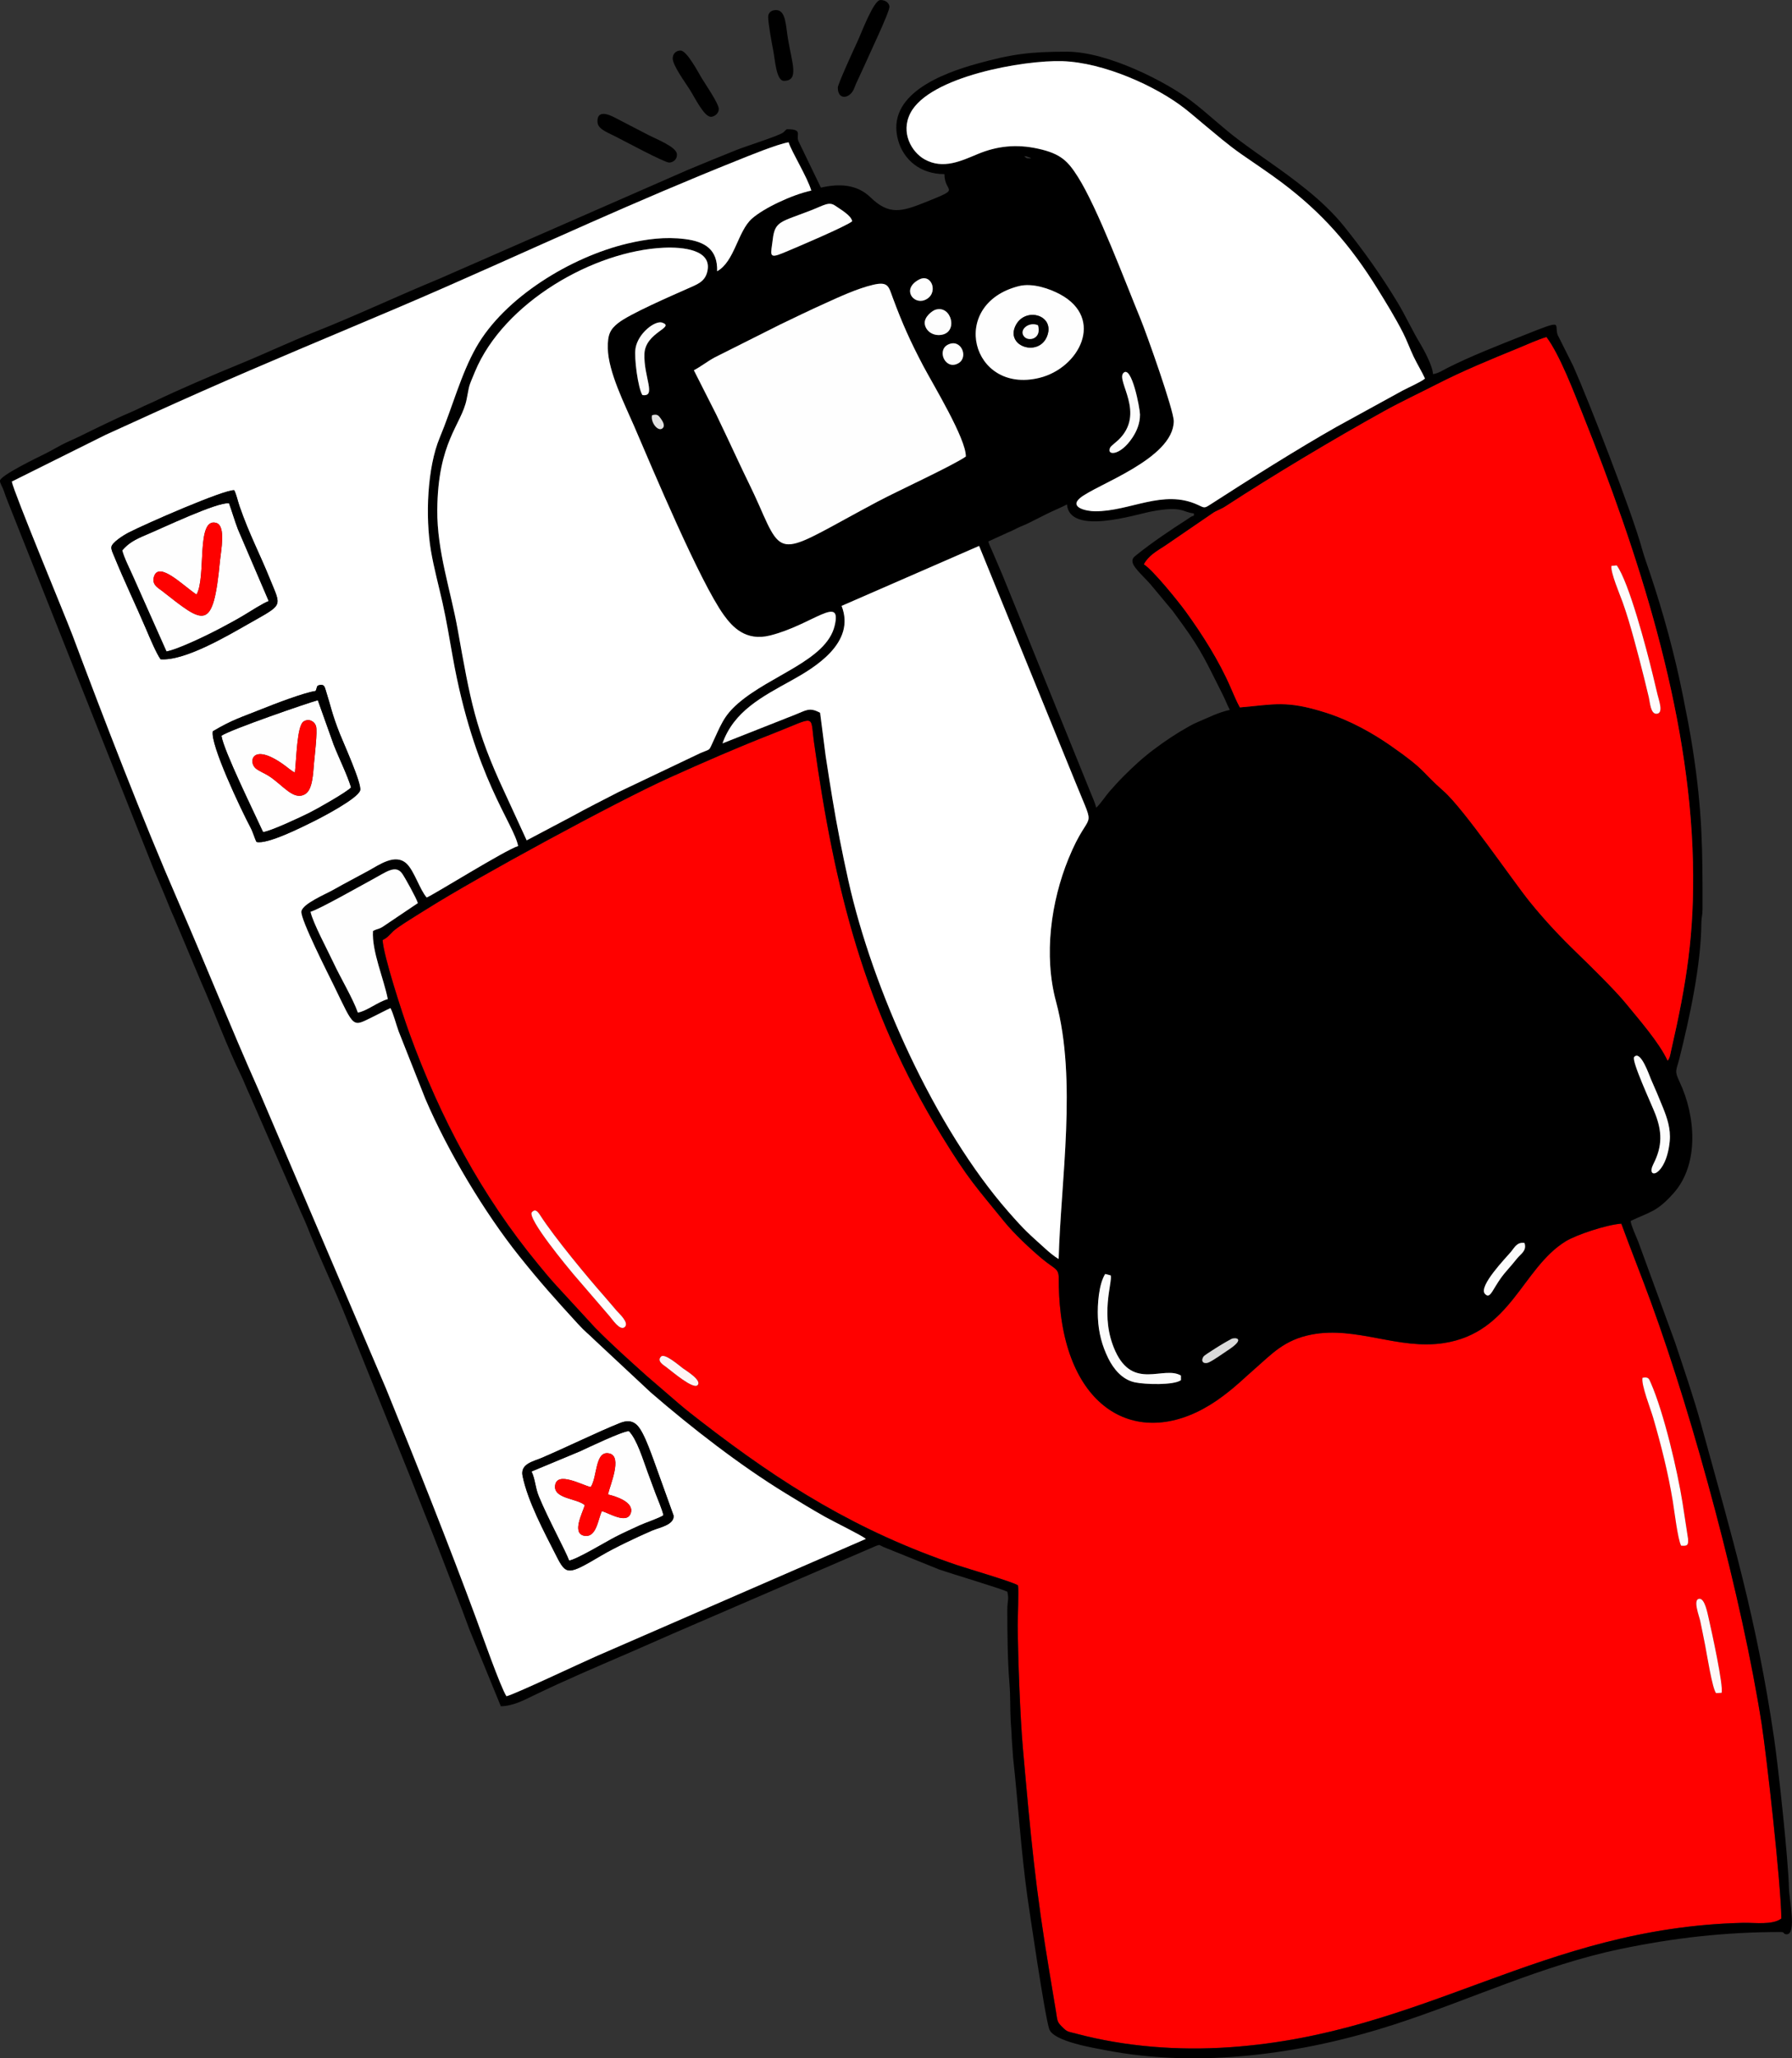<?xml version="1.0" encoding="UTF-8"?> <!-- Creator: CorelDRAW --> <svg xmlns="http://www.w3.org/2000/svg" xmlns:xlink="http://www.w3.org/1999/xlink" xmlns:xodm="http://www.corel.com/coreldraw/odm/2003" xml:space="preserve" width="63.775mm" height="73.226mm" style="shape-rendering:geometricPrecision; text-rendering:geometricPrecision; image-rendering:optimizeQuality; fill-rule:evenodd; clip-rule:evenodd" viewBox="0 0 650.59 747"><rect x="0" y="0" width="650.59" height="747" fill="#333333" stroke="none"/> <defs> <style type="text/css"> <![CDATA[ .fil1 {fill:black} .fil9 {fill:#020202} .fil12 {fill:#DADADA} .fil13 {fill:#E1E1E1} .fil6 {fill:#FCFCFC} .fil10 {fill:#FDFDFD} .fil4 {fill:#FE0100} .fil3 {fill:#FEFEFE} .fil0 {fill:#FF0100} .fil11 {fill:#FFF5F5} .fil8 {fill:#FFF8F8} .fil7 {fill:#FFFBFB} .fil5 {fill:#FFFDFD} .fil2 {fill:white} ]]> </style> </defs> <g id="Слой_x0020_1">  <g id="_2110230717920"> <path class="fil0" d="M625.04 614.34l-2.02 0.13c-1.4,-1.78 -3.3,-14.02 -3.97,-17.4 -0.6,-3.02 -1.14,-5.81 -1.78,-8.8 -0.38,-1.77 -2.77,-7.85 -0.35,-8.06 2,-0.17 2.97,5.14 3.41,7.03 1.1,4.76 5.44,24.66 4.71,27.1zm-25.71 -112.5c4.76,10.88 9.69,31.96 11.53,43.54l2.02 13.15c0.13,2.33 -0.32,2.58 -2.54,2.4 -1.25,-2.6 -2.38,-12.31 -3.01,-16.14 -1.7,-10.36 -4.24,-20.38 -7.14,-30.36 -0.87,-3.01 -4.42,-12 -3.85,-14.44 2.19,-0.35 2.31,0.26 3,1.84zm-346.07 0.85c-1.56,1.62 -8.99,-4.75 -11.44,-6.61 -0.86,-0.65 -3.5,-2.17 -1.79,-3.78 1.35,-1.29 6.59,3.29 7.86,4.24 1.21,0.9 7.07,4.39 5.38,6.15zm-26.42 -21.12c-1.71,1.65 -4.68,-2.98 -5.44,-3.81l-13.2 -15.33c-1.54,-1.85 -17.1,-20.43 -15.07,-22.58 1.16,-1.22 2.02,-0.33 3,1.2 5.14,7.97 17.14,22.46 23.24,29.36 1.73,1.96 2.91,3.43 4.51,5.27 0.88,1.02 4.6,4.29 2.95,5.88zm-87.92 -140.42c0.24,5.46 7.2,26.85 9.69,33.71 11.28,31.04 26.25,59.04 46.83,84.02 2.26,2.74 4.17,5.07 6.57,7.69l14.07 15.29c6.14,6.23 12.35,11.76 18.77,17.52l11.6 10c2.66,2.28 5.38,4.39 8.15,6.53 29.46,22.8 56.72,39.84 93,52.13 3.36,1.14 20.71,6.21 22,7.33 0.3,1.53 -0.11,11.77 -0.09,14.5 0.06,11.75 0.89,33.65 1.86,44.5 2.84,31.96 4.55,51.1 9.82,82.39 0.75,4.44 1.47,8.8 2.2,13.23 0.54,3.27 0.32,3.7 2.19,5.55 2,1.97 1.9,1.64 5.23,2.52 17.67,4.68 36.79,6.24 55.94,4.89 70.76,-4.99 112.78,-43.37 186.07,-45.13 4.22,-0.1 10.75,0.89 13.91,-1.56 -0.06,-12.17 -5.4,-59.44 -7.12,-70.47 -7.07,-45.36 -24.41,-109.98 -40.25,-153.34 -3.54,-9.7 -7.28,-18.95 -10.72,-28.37 -5.3,0.37 -16.35,4.03 -20.22,6.42 -15.82,9.76 -19.76,33.16 -44.22,36.92 -16.54,2.54 -31.7,-6.22 -47.96,-3.1 -10.05,1.92 -14.57,7.16 -20.81,12.58 -4.43,3.85 -5.93,5.59 -11.21,9.6 -26.56,20.15 -54.42,8.96 -59.1,-29.78 -0.54,-4.44 -0.71,-8.36 -0.73,-12.85 -0.01,-3.69 -1.44,-3.18 -6.17,-7.15 -4.2,-3.52 -10.12,-9.08 -13.57,-13.34 -10.22,-12.62 -12.88,-15.05 -22.86,-31.35 -28.04,-45.79 -38.83,-89.7 -46.23,-142.53 -1.47,-10.52 1.09,-9.52 -14.97,-3.25 -12.89,5.03 -25.4,10.5 -37.75,16.08 -18.97,8.56 -69.32,35.9 -87.81,47.54 -2.34,1.47 -10.71,6.54 -12.28,8.1 -1.33,1.32 -2.08,2.38 -3.81,3.18z"></path> <path class="fil1" d="M447 485.96c1.24,-0.66 5.69,-0.42 -1.28,4.11 -2.1,1.36 -4.67,3.28 -6.75,4.32 -1.61,0.8 -3.26,0 -2.07,-2.01 0.28,-0.47 2.55,-1.87 3.16,-2.26 2.43,-1.58 4.47,-2.82 6.94,-4.15zm-18.25 14.91c-2.57,1.91 -13.07,1.6 -16.76,0.8 -4.68,-1.02 -7.8,-4.97 -9.65,-8.73 -2.19,-4.48 -3.5,-9.08 -3.76,-14.75 -0.22,-4.86 0.34,-12.17 2.65,-15.85l2.01 0.52c0.74,2.47 -4.14,14.78 1.68,27.5 6.53,14.28 17.52,5.16 23.81,8.84l0.01 1.67zm124.72 -49.77c0.88,2.8 -1.22,3.84 -2.59,5.5 -1.31,1.59 -2.47,3.01 -3.92,4.65 -5.1,5.77 -5.66,10.7 -7.85,8.34 -2.51,-2.7 7.61,-13.11 9.45,-15.28 1.17,-1.38 2.18,-3.7 4.9,-3.19zm46.8 -28.67c3.35,-6.57 3.11,-11.78 0.72,-18.06 -1.37,-3.58 -8.82,-19.5 -7.7,-20.77 2.35,-2.67 5.48,6.68 6.12,8.12 1.54,3.45 2.88,6.64 4.37,10.33 1.43,3.54 2.85,7.64 2.42,12.07 -1.27,13.1 -8.92,14.2 -5.93,8.31zm-461.35 -81.28c1.73,-0.81 2.48,-1.86 3.81,-3.18 1.57,-1.56 9.94,-6.63 12.28,-8.1 18.49,-11.64 68.85,-38.98 87.81,-47.54 12.36,-5.58 24.86,-11.04 37.75,-16.08 16.06,-6.27 13.5,-7.27 14.97,3.25 7.41,52.84 18.19,96.74 46.23,142.53 9.98,16.31 12.65,18.74 22.86,31.35 3.45,4.26 9.37,9.82 13.57,13.34 4.73,3.96 6.16,3.46 6.17,7.15 0.01,4.49 0.19,8.41 0.73,12.85 4.68,38.74 32.55,49.93 59.1,29.78 5.28,-4.01 6.78,-5.75 11.21,-9.6 6.25,-5.43 10.76,-10.66 20.81,-12.58 16.26,-3.11 31.42,5.65 47.96,3.1 24.46,-3.76 28.4,-27.16 44.22,-36.92 3.87,-2.39 14.92,-6.05 20.22,-6.42 3.44,9.42 7.18,18.67 10.72,28.37 15.84,43.35 33.18,107.97 40.25,153.34 1.72,11.03 7.06,58.3 7.12,70.47 -3.16,2.45 -9.69,1.46 -13.91,1.56 -73.29,1.76 -115.31,40.14 -186.07,45.13 -19.15,1.35 -38.28,-0.21 -55.94,-4.89 -3.33,-0.88 -3.23,-0.55 -5.23,-2.52 -1.87,-1.85 -1.65,-2.28 -2.19,-5.55 -0.73,-4.43 -1.45,-8.79 -2.2,-13.23 -5.27,-31.29 -6.98,-50.42 -9.82,-82.39 -0.96,-10.85 -1.8,-32.76 -1.86,-44.5 -0.01,-2.73 0.4,-12.97 0.09,-14.5 -1.29,-1.12 -18.63,-6.19 -22,-7.33 -36.28,-12.29 -63.54,-29.33 -93,-52.13 -2.77,-2.14 -5.49,-4.25 -8.15,-6.53l-11.6 -10c-6.42,-5.77 -12.63,-11.29 -18.77,-17.52l-14.07 -15.29c-2.4,-2.62 -4.32,-4.95 -6.57,-7.69 -20.58,-24.98 -35.55,-52.97 -46.83,-84.02 -2.49,-6.86 -9.45,-28.25 -9.69,-33.71zm-26.18 -10.25c3.07,-0.84 17.99,-9.32 22.03,-11.49 5.54,-2.97 8.83,-5.76 11.27,-2.33 0.95,1.34 5.2,8.97 5.66,10.67l-11.95 8.05c-2.27,1.64 -2.53,1.08 -4.34,2.08 -0.48,7.34 4.07,17.73 5.38,24.71 -3.63,1.01 -7.66,4.38 -10.87,4.89 -1.78,-5.1 -6.26,-12.55 -8.85,-18.1 -1.93,-4.14 -7.53,-14.62 -8.33,-18.48zm242.72 -132.78l35.09 86.06c7.65,18.96 5.25,8.14 -2.63,27.43 -6.35,15.55 -9.09,35.03 -4.53,51.9 7.7,28.51 1.72,65.02 0.95,93.37 -1.55,-0.81 -3.6,-2.59 -4.93,-3.79 -5.98,-5.43 -7.14,-6.25 -13.44,-13.46 -26.43,-30.2 -49.17,-80.44 -58,-120.15 -2.2,-9.9 -4.1,-19.55 -5.78,-29.68 -0.86,-5.17 -1.64,-10.34 -2.45,-15.5l-2.01 -15.62c-3.94,-2.16 -5.13,-0.83 -9.28,0.77l-26.16 10.33c4.14,-11.67 14.32,-16.89 25.06,-22.84 8.42,-4.66 23.43,-13.66 18.18,-27.05l49.93 -21.77zm59.87 6.68c1.59,-3.05 4.62,-4.76 7.78,-6.8l16.95 -11.6c1.66,-1.2 3.06,-1.45 4.76,-2.56 17.17,-11.18 39.57,-24.61 57.85,-34.7 6.12,-3.38 12.54,-6.38 18.92,-9.64 9.8,-5.01 19.46,-8.95 29.67,-13.13 2.97,-1.22 7.23,-3.18 10.19,-4 4.86,6.48 10.02,20.16 13.02,27.65 20.14,50.27 38.86,107.51 40.16,162.65 0.62,26.19 -2.36,44.27 -7.9,68.51 -0.34,1.48 -0.41,2.59 -1.27,3.76 -3.05,-6.61 -10.42,-14.98 -15.16,-20.79 -3.96,-4.86 -13.23,-13.94 -17.66,-18.22 -5.93,-5.73 -11.59,-11.68 -17.22,-18.65 -6.22,-7.69 -23.84,-33.6 -31.23,-40.12 -8.69,-7.66 -5.99,-7.24 -19.08,-16.4 -6.58,-4.61 -14.82,-9.27 -23.75,-12.12 -14.43,-4.6 -18.69,-2.98 -31.21,-1.91 -1.21,-2.2 -2.32,-4.9 -3.44,-7.46 -4.16,-9.54 -10.15,-18.97 -16.25,-27.39 -2.56,-3.54 -11.9,-15.1 -15.12,-17.07zm31.13 52.83c-4.55,1.06 -7.36,2.65 -11.24,4.25 -1.29,0.53 -2.39,1.08 -3.56,1.74 -4.78,2.68 -8.55,5.22 -12.8,8.4 -4.09,3.06 -7.45,6.21 -11.02,9.77 -1.86,1.86 -3.34,3.54 -5.09,5.51 -1.3,1.46 -3.53,4.88 -4.79,5.81 -0.47,-2.04 -1.41,-3.92 -2.21,-5.94l-26.91 -66.45c-1.72,-4.3 -3.24,-7.89 -4.95,-12.17l-3.79 -8.85c-0.51,-1.24 -0.99,-1.97 -1.28,-3.2l6.99 -3.2c1.47,-0.59 2.31,-1.05 3.61,-1.69 1.2,-0.59 2.48,-1.03 3.68,-1.62 2.38,-1.17 4.57,-2.3 7.06,-3.54 2.53,-1.26 4.82,-2.13 7.21,-3.39 0.95,11.41 24.99,3.63 30.69,2.55 11.44,-2.16 11.27,0.36 15.39,0.71l0 0.82c-1.14,0.3 -1.4,0.68 -2.37,1.3 -6.15,3.93 -13.1,8.62 -18.68,13.13 -0.85,0.68 -1.45,1.24 -1.21,2.52 0.41,2.23 5.13,6.1 7.35,8.98l7.23 8.67c1.22,1.63 2.2,3.01 3.44,4.72 7.32,10.06 9.09,14.59 14.71,25.65 0.99,1.95 1.63,3.76 2.59,5.57zm-206.57 -105.73c0.5,0.72 1.73,2.45 0.7,3.46 -1.58,1.56 -4.52,-2.04 -3.86,-4.69 1.85,-0.47 2.31,0 3.16,1.22zm163.25 10.35c0.22,-0.37 2.36,-2.09 2.84,-2.55 10.11,-9.66 -0.94,-21.51 1.87,-24.36 2.96,-3 5.99,12.75 6.01,15.08 0.03,3.34 -1.28,6.19 -2.7,8.33 -4.64,7.04 -9.86,6.6 -8.02,3.49zm-151.25 -27.88c2.44,-1.25 4.71,-3.09 7.51,-4.63l23.88 -11.99c5.37,-2.58 10.79,-5.21 16.35,-7.71 4.97,-2.24 11.62,-5.34 17.37,-6.69 5.49,-1.28 5.6,0.65 7.11,4.7 3.47,9.36 6.39,15.88 11.09,24.79 3.53,6.69 15.58,26.47 15.44,32.84 -4.76,3.31 -24.59,12.39 -32,16.34 -35.51,18.86 -34.05,21.93 -43.02,1.43 -2.43,-5.55 -5.21,-10.93 -7.71,-16.35 -2.52,-5.47 -5.2,-11.06 -7.85,-16.61l-8.16 -16.12zm92.24 -9.29c4.8,-2.39 7.6,4.58 3.79,6.75 -4.7,2.68 -7.96,-4.67 -3.79,-6.75zm25.73 -21.24c4.98,-1.26 11.26,0.97 15,2.98 16.26,8.76 7.01,26.76 -7.56,30.32 -24.64,6.01 -33.23,-26.76 -7.44,-33.3zm-136.66 39.53c-1.57,-2.53 -3.07,-13.48 -2.48,-16.98 0.91,-5.46 7.13,-10.23 9.72,-9.3 4.78,1.72 -6.17,3.51 -6.48,11.3 -0.34,8.43 4.48,15.73 -0.75,14.98zm106.44 -30.99c5.75,-1.79 8.39,8.29 1.98,9.15 -3.13,0.42 -5.52,-1.51 -5.9,-3.89 -0.41,-2.56 2.7,-4.89 3.91,-5.27zm-6.04 -10.9c4.8,-2.58 7.39,5.39 2.01,7.45 -4.1,1.56 -8.31,-4.06 -2.01,-7.45zm-150.5 185.87c-10.57,-22.6 -12.38,-33.41 -16.93,-58.86 -2.56,-14.33 -7.53,-28.48 -7.42,-43.41 0.19,-24.89 8.78,-30.89 10.65,-40.14 1.17,-5.77 0.45,-3.84 3.02,-10.03 10.49,-25.29 43.27,-43.89 68.58,-45.02 6.61,-0.3 18.04,0.6 15.69,9.02 -0.95,3.4 -3.63,4.31 -6.88,5.75 -6.33,2.81 -21.17,9.24 -25.37,12.55 -2.9,2.28 -3.87,4.17 -3.78,9.17 0.15,8.62 6.28,20.64 9.55,28.25 6.75,15.7 23.83,56.43 32.55,68.55 3.17,4.41 8.01,9.65 16.8,7.44 15.27,-3.83 26.27,-15.15 23.44,-3.48 -3.04,12.52 -23.19,17.82 -35.05,28.12 -5.38,4.67 -6.25,7.91 -9.8,15.48 -0.79,1.69 -0.81,1.22 -3.94,2.58l-29.83 14.2c-5.69,2.96 -11.1,5.64 -16.59,8.68l-16.57 8.76 -8.11 -17.63zm126.26 -207.03c-2.01,1.75 -20.48,9.59 -25.1,11.51 -5.48,2.28 -4.36,0.5 -3.72,-4.97 0.78,-6.7 2.91,-6.23 13.91,-10.53 4.83,-1.89 6.49,-3.27 8.8,-1.64 1.64,1.15 5.89,3.57 6.11,5.63zm-271.03 77.48c11.47,-5.23 23.03,-10.51 34.83,-15.73 23.4,-10.36 47.09,-20.14 70.86,-30.25 23.78,-10.11 46.64,-20.59 70.15,-30.96 17.41,-7.68 35.54,-15.47 53.28,-22.56 4.13,-1.65 14.74,-6.02 18.85,-6.68 1.04,3.36 6.92,12.86 8.23,17.53 -7.03,1.52 -17.29,6.4 -21.54,10.17 -5.18,4.59 -6.3,15.62 -12.64,19.1 0.22,-7.82 -4.29,-10.75 -11.65,-11.67 -7.21,-0.91 -14.03,-0.01 -20.91,1.62 -20.57,4.88 -44.64,19.56 -54.9,37.63 -5.57,9.81 -8.7,21.91 -13.25,32.81 -4.53,10.86 -5.27,28.74 -3.2,41.01 1.09,6.41 2.83,12.69 4.24,19.03 1.39,6.24 2.48,12.83 3.62,19.23 7.79,43.97 22.24,60.75 23.8,68.93 -4.59,1.41 -30.97,17.86 -33.19,18.69 -2.44,-2.7 -4.54,-9.69 -7.28,-12.28 -4.12,-3.88 -9.96,0.42 -13.86,2.55 -4.24,2.31 -8.45,4.49 -12.69,6.89 -2.94,1.67 -11.12,5.04 -11.67,7.85 -0.52,2.66 9.97,23.22 11.83,27.04 7.61,15.67 6.52,14.94 14.18,11.23 2.06,-1 4.23,-2.18 6.33,-3.15 1.03,1.9 2.11,6.06 2.95,8.39l9.71 24.54c8.17,19.11 21.55,41.41 34.16,57.18 7.48,9.35 13,15.52 21.2,24.47 2.99,3.26 3.75,3.53 5.79,5.62l20.67 19.29c14.81,12.81 32.47,26.5 48.99,36.62 4.7,2.87 9.33,5.74 14.31,8.52 3.09,1.73 13.77,6.95 14.8,8.02l-98.01 42.64c-5.02,2.18 -29.79,13.9 -32.46,14.45 -2.11,-3.13 -9.2,-23.32 -10.98,-28.15 -9.87,-26.69 -22.02,-57.24 -32.73,-83.48l-46.35 -108.55c-10.15,-22.79 -19.18,-45.49 -29.01,-68.04 -13.04,-29.91 -27.06,-66.38 -38.48,-96.84 -2.29,-6.12 -21.29,-51.76 -22.04,-55.78l34.07 -16.96zm333.5 -101.12c1.17,0.1 0.42,-0.07 1.37,0.26 1.45,0.5 0.59,0.22 1.08,0.55 -1.75,-0.04 -1.4,0.09 -2.45,-0.82zm145.5 80.71c-1.32,1.18 -6.14,3.3 -8.18,4.39l-23.96 13.15c-13.69,7.73 -32.29,19.44 -45.94,28.27 -2.06,1.33 -2.06,1.11 -4.4,0.03 -12.59,-5.81 -24.57,2.4 -37.34,2.33 -3.2,-0.02 -9.35,-1.41 -5.49,-4.75 5.59,-4.83 33.94,-14.17 34.1,-27.92 0.05,-3.95 -9.98,-32.1 -12.12,-37.27 -5.4,-13.08 -15.57,-40.23 -22.72,-51.48 -3.58,-5.63 -6.1,-8.32 -14.32,-10.15 -8.09,-1.8 -15.12,-0.92 -21.85,1.86 -5.99,2.48 -12.68,5.8 -19.49,1.97 -4.67,-2.63 -8.78,-9.67 -5.11,-16.78 6.86,-13.3 41.25,-19.29 55.16,-18.84 15.05,0.49 34.08,9.07 44.55,17.28 2.5,1.96 4.3,3.58 6.68,5.54 4.65,3.82 8.54,7.28 13.87,11.01 4.94,3.45 9.77,6.61 14.61,10.25 14.48,10.89 24.8,22.52 34.91,38.87 3.02,4.88 6.34,10.25 9.12,15.75 1.35,2.66 2.42,5.67 3.76,8.47 1.28,2.7 3.17,5.78 4.16,8.02zm-174.45 -74.19c0,7.1 6.68,4.76 -6.93,10.2 -8.51,3.4 -13.16,4.79 -19.87,-1.74 -5.03,-4.91 -11.61,-5.06 -18.05,-3.56l-8.11 -16.79c-1.12,-2.36 1.78,-4.41 -4.12,-4.41 -0.44,0 -1.01,0.91 -1.58,1.28 -2.01,1.28 -13.84,5.05 -16.65,6.18 -6.29,2.52 -12.02,4.85 -18.23,7.46l-89.88 39.36c-15.16,6.25 -29.86,13.21 -45.14,19.28 -9.22,3.67 -17.95,7.82 -27.14,11.59 -9.75,3.99 -21.84,9.15 -31.48,13.78 -1.63,0.78 -2.88,1.23 -4.48,2.04 -3.04,1.53 -5.88,2.58 -8.98,4.07 -3.02,1.45 -5.95,2.78 -8.83,4.22 -2.91,1.45 -5.49,2.72 -8.56,4.08 -3.01,1.34 -5.71,3.07 -8.56,4.48 -2.24,1.11 -16.31,7.85 -16.31,9.78 0,0.92 0.97,2.27 1.48,3.82 0.5,1.5 0.83,2.39 1.31,3.58l52.83 133.07c2,4.75 3.85,8.99 5.77,13.8 1,2.52 1.93,4.37 2.92,6.87l8.69 20.66c4.98,11.27 9.26,23.12 14.67,34.25 1.07,2.21 1.87,4.46 2.99,6.79l17.86 40.84c0.92,2.25 2.01,4.37 2.97,6.81 4.61,11.66 10,22.62 14.62,34.3l22.48 55.79c1.92,4.8 3.66,9.36 5.53,14.03 1.87,4.66 3.71,9.24 5.54,14.03 3.66,9.62 7.33,18.7 10.82,28.32l11.37 27.77c4.4,-0.1 8.23,-2.13 11.96,-3.94 11.11,-5.38 22.44,-10.21 33.82,-15.11 7.59,-3.27 14.78,-6.52 22.42,-9.79l68.09 -29.39c1.48,-0.52 0.96,-0.32 2.62,0.42l20.35 8.22c3.64,1.27 22.21,6.84 24.62,8 0.68,2.91 0,3.31 0,6.52 0,9.05 0.1,18.53 0.79,26.93 0.37,4.51 0.19,8.93 0.43,13.43 0.11,2.13 0.32,3.86 0.4,6.53l0.48 6.86c1.84,16.78 2.9,34.15 5.22,50.63 0.52,3.67 6.36,43.7 7.93,47.92 1.65,4.43 16.07,6.74 20.53,7.61 34.47,6.66 71.93,1.25 104.63,-9.33 27.54,-8.92 53.72,-21.51 82.25,-27.43 19.37,-4.02 37.75,-6.15 58.27,-6.15 1.42,0 0.62,0.82 2.04,0.82 3.64,0 0.9,-12.6 0.81,-16.7 -0.26,-10.72 -3.91,-44.29 -5.41,-54.52 -6.44,-43.76 -15.42,-73.5 -26.38,-113.45 -2.78,-10.11 -6.29,-20.3 -9.63,-30.32l-13.32 -36.42c-0.68,-1.71 -2.61,-5.87 -2.74,-7.46 7.2,-3.45 9.48,-3.23 15.59,-10.09 9.46,-10.63 7.93,-28.23 2.21,-40.32 -2.02,-4.28 -1.25,-3.98 -0.11,-8.53 3.73,-14.91 7.86,-33.9 7.98,-49.09 0.02,-2.32 0.43,-2.83 0.43,-5.28 0.03,-21.32 -0.06,-35.3 -3.51,-57.66 -1.07,-6.97 -2.23,-12.7 -3.54,-19.29 -3.02,-15.2 -7.23,-30.57 -12.08,-45 -0.96,-2.85 -2.07,-5.86 -2.82,-8.59 -3.7,-13.55 -19.7,-54.59 -24.96,-66.35l-5.71 -11.41c-1.35,-4.01 2.84,-5.86 -12.69,0.34 -9.17,3.66 -18.33,7.2 -27.13,11.6 -1.56,0.78 -3.63,2.17 -5.43,2.32 -0.06,-2.82 -3.3,-8.84 -4.56,-10.93 -2.95,-4.84 -5.31,-10.1 -8.25,-14.98 -5.89,-9.78 -12.23,-18.68 -19.33,-27.55 -3.84,-4.8 -8.76,-9.45 -13.57,-13.33 -9.37,-7.56 -15.84,-11.46 -24.93,-18.29 -6.05,-4.54 -11.23,-9.6 -17.24,-14.16 -8.81,-6.68 -30.08,-17.76 -45.03,-17.76 -13.37,0 -20,0.85 -32.71,4.39 -12.3,3.43 -33.3,11.08 -28.52,27.87 1.97,6.91 7.95,12.17 16.78,12.17z"></path> <path class="fil2" d="M189.72 535.66c-0.91,-4.41 3.84,-5.25 6.82,-6.52 9.16,-3.91 20.14,-9.33 28.5,-12.68 4.56,-1.83 6.55,0.47 8.23,3.67 1.54,2.95 2.87,6.64 4.05,9.82l7.23 20.09c0.31,3.39 -5.32,4.36 -7.81,5.43 -5.18,2.22 -13.67,6.25 -18.32,9 -12.31,7.27 -12.82,7.33 -16.51,0.06 -4.36,-8.6 -10.25,-19.54 -12.19,-28.87zm-75.15 -284.89c0.67,-1.34 0.11,-1.97 1.68,-2.18 1.39,-0.18 1.59,0.61 1.96,1.79 1.95,6.12 2.21,8.49 5.17,15.98 1.27,3.21 8.02,18.07 7.37,20.47 -0.79,2.96 -13.94,9.81 -17.19,11.41 -3.77,1.86 -16.52,8.32 -20.44,7.32 -0.62,-1.1 -1.25,-3.48 -2.15,-5.17 -3.53,-6.65 -14.78,-30.36 -13.71,-34.99 7.24,-4.29 10.1,-4.97 17.82,-8.07 4.23,-1.7 15.27,-5.96 19.48,-6.55zm-56.29 -11.51c-1.62,-2.34 -3.81,-7.59 -5.14,-10.7 -3.88,-9.1 -7.88,-17.29 -11.81,-26.93 -0.38,-0.93 -1.01,-2.17 -0.9,-3.09 0.19,-1.67 4.53,-4.36 6.15,-5.2 6.57,-3.39 35.04,-15.78 38.45,-15.42 0.75,1.37 1.3,3.99 1.94,5.83 3.5,10.09 7.36,17.28 11.05,26.43 4.18,10.34 5.04,8.92 -8.04,16.36 -7.8,4.44 -23.07,13.41 -31.7,12.72zm-54 -64.51c0.75,4.02 19.75,49.66 22.04,55.78 11.43,30.46 25.44,66.92 38.48,96.84 9.83,22.55 18.86,45.25 29.01,68.04l46.35 108.55c10.71,26.24 22.86,56.79 32.73,83.48 1.78,4.82 8.88,25.02 10.98,28.15 2.67,-0.55 27.44,-12.27 32.46,-14.45l98.01 -42.64c-1.03,-1.06 -11.7,-6.28 -14.8,-8.02 -4.97,-2.79 -9.61,-5.65 -14.31,-8.52 -16.53,-10.11 -34.18,-23.81 -48.99,-36.62l-20.67 -19.29c-2.04,-2.08 -2.81,-2.36 -5.79,-5.62 -8.2,-8.95 -13.72,-15.12 -21.2,-24.47 -12.62,-15.77 -25.99,-38.07 -34.16,-57.18l-9.71 -24.54c-0.84,-2.32 -1.93,-6.49 -2.95,-8.39 -2.11,0.97 -4.27,2.15 -6.33,3.15 -7.66,3.71 -6.56,4.44 -14.18,-11.23 -1.86,-3.82 -12.34,-24.38 -11.83,-27.04 0.55,-2.82 8.74,-6.19 11.67,-7.85 4.23,-2.4 8.45,-4.58 12.69,-6.89 3.9,-2.13 9.74,-6.43 13.86,-2.55 2.75,2.59 4.84,9.58 7.28,12.28 2.21,-0.83 28.6,-17.28 33.19,-18.69 -1.56,-8.18 -16.01,-24.96 -23.8,-68.93 -1.14,-6.41 -2.23,-12.99 -3.62,-19.23 -1.41,-6.34 -3.15,-12.62 -4.24,-19.03 -2.08,-12.27 -1.34,-30.16 3.2,-41.01 4.55,-10.9 7.68,-23 13.25,-32.81 10.26,-18.07 34.33,-32.75 54.9,-37.63 6.88,-1.63 13.7,-2.53 20.91,-1.62 7.36,0.93 11.86,3.85 11.65,11.67 6.34,-3.48 7.46,-14.51 12.64,-19.1 4.25,-3.78 14.51,-8.66 21.54,-10.17 -1.31,-4.67 -7.19,-14.17 -8.23,-17.53 -4.11,0.66 -14.72,5.02 -18.85,6.68 -17.75,7.09 -35.87,14.87 -53.28,22.56 -23.51,10.37 -46.37,20.86 -70.15,30.96 -23.78,10.11 -47.46,19.89 -70.86,30.25 -11.8,5.22 -23.36,10.5 -34.83,15.73l-34.07 16.96z"></path> <path class="fil0" d="M585.03 205.39l1.93 -0.2c4.44,6.08 10.79,30.16 13.06,39.59 0.59,2.44 1.19,4.89 1.73,7.24 0.48,2.08 2.37,6.9 -0.32,7.05 -2.21,0.12 -2.4,-4.17 -2.83,-5.98 -0.58,-2.45 -1.14,-4.75 -1.75,-7.21 -1.17,-4.7 -2.39,-9.34 -3.64,-13.9 -1.25,-4.58 -2.55,-9.03 -4.11,-13.4 -0.95,-2.65 -4.45,-10.83 -4.07,-13.17zm-169.7 -0.59c3.21,1.97 12.55,13.53 15.12,17.07 6.1,8.42 12.09,17.85 16.25,27.39 1.12,2.56 2.22,5.26 3.44,7.46 12.52,-1.06 16.78,-2.68 31.21,1.91 8.93,2.85 17.17,7.51 23.75,12.12 13.09,9.16 10.39,8.74 19.08,16.4 7.39,6.52 25.02,32.43 31.23,40.12 5.63,6.96 11.29,12.92 17.22,18.65 4.43,4.28 13.7,13.36 17.66,18.22 4.74,5.81 12.11,14.18 15.16,20.79 0.86,-1.17 0.93,-2.28 1.27,-3.76 5.55,-24.24 8.52,-42.32 7.9,-68.51 -1.3,-55.13 -20.01,-112.37 -40.16,-162.65 -3,-7.48 -8.16,-21.16 -13.02,-27.65 -2.96,0.82 -7.22,2.79 -10.19,4 -10.21,4.18 -19.87,8.12 -29.67,13.13 -6.37,3.26 -12.79,6.26 -18.92,9.64 -18.27,10.09 -40.68,23.52 -57.85,34.7 -1.7,1.11 -3.11,1.37 -4.76,2.56l-16.95 11.6c-3.16,2.04 -6.18,3.74 -7.78,6.8z"></path> <path class="fil2" d="M305.54 219.89c5.25,13.39 -9.76,22.39 -18.18,27.05 -10.74,5.95 -20.93,11.17 -25.06,22.84l26.16 -10.33c4.15,-1.6 5.34,-2.93 9.28,-0.77l2.01 15.62c0.8,5.16 1.59,10.33 2.45,15.5 1.68,10.13 3.58,19.78 5.78,29.68 8.82,39.71 31.57,89.95 58,120.15 6.31,7.21 7.46,8.03 13.44,13.46 1.33,1.2 3.38,2.99 4.93,3.79 0.76,-28.35 6.75,-64.87 -0.95,-93.37 -4.56,-16.87 -1.82,-36.34 4.53,-51.9 7.88,-19.3 10.28,-8.48 2.63,-27.43l-35.09 -86.06 -49.93 21.77z"></path> <path class="fil2" d="M191.23 304.97l16.57 -8.76c5.5,-3.05 10.91,-5.72 16.59,-8.68l29.83 -14.2c3.13,-1.36 3.15,-0.89 3.94,-2.58 3.55,-7.57 4.42,-10.81 9.8,-15.48 11.87,-10.3 32.01,-15.6 35.05,-28.12 2.84,-11.67 -8.17,-0.35 -23.44,3.48 -8.78,2.2 -13.63,-3.04 -16.8,-7.44 -8.72,-12.12 -25.8,-52.86 -32.55,-68.55 -3.27,-7.61 -9.4,-19.63 -9.55,-28.25 -0.09,-5.01 0.88,-6.89 3.78,-9.17 4.2,-3.31 19.04,-9.74 25.37,-12.55 3.24,-1.44 5.93,-2.35 6.88,-5.75 2.35,-8.43 -9.08,-9.32 -15.69,-9.02 -25.31,1.13 -58.08,19.73 -68.58,45.02 -2.57,6.2 -1.85,4.26 -3.02,10.03 -1.87,9.25 -10.46,15.26 -10.65,40.14 -0.12,14.93 4.85,29.07 7.42,43.41 4.55,25.46 6.37,36.27 16.93,58.86l8.11 17.63z"></path> <path class="fil2" d="M517.35 137.38c-0.99,-2.24 -2.88,-5.32 -4.16,-8.02 -1.33,-2.8 -2.41,-5.81 -3.76,-8.47 -2.79,-5.5 -6.11,-10.87 -9.12,-15.75 -10.11,-16.35 -20.43,-27.98 -34.91,-38.87 -4.84,-3.64 -9.67,-6.8 -14.61,-10.25 -5.33,-3.72 -9.22,-7.19 -13.87,-11.01 -2.38,-1.96 -4.18,-3.58 -6.68,-5.54 -10.47,-8.21 -29.5,-16.79 -44.55,-17.28 -13.9,-0.45 -48.3,5.54 -55.16,18.84 -3.67,7.12 0.45,14.16 5.11,16.78 6.81,3.83 13.5,0.51 19.49,-1.97 6.73,-2.78 13.76,-3.67 21.85,-1.86 8.22,1.83 10.73,4.52 14.32,10.15 7.16,11.24 17.32,38.4 22.72,51.48 2.14,5.17 12.16,33.32 12.12,37.27 -0.16,13.76 -28.51,23.1 -34.1,27.92 -3.86,3.34 2.29,4.73 5.49,4.75 12.77,0.07 24.75,-8.14 37.34,-2.33 2.34,1.08 2.34,1.31 4.4,-0.03 13.65,-8.83 32.25,-20.54 45.94,-28.27l23.96 -13.15c2.04,-1.09 6.86,-3.21 8.18,-4.39z"></path> <path class="fil3" d="M251.91 134.37l8.16 16.12c2.64,5.55 5.33,11.15 7.85,16.61 2.5,5.41 5.28,10.8 7.71,16.35 8.97,20.5 7.52,17.43 43.02,-1.43 7.42,-3.94 27.24,-13.02 32,-16.34 0.14,-6.38 -11.91,-26.15 -15.44,-32.84 -4.7,-8.91 -7.62,-15.43 -11.09,-24.79 -1.5,-4.05 -1.61,-5.99 -7.11,-4.7 -5.75,1.34 -12.4,4.44 -17.37,6.69 -5.56,2.5 -10.97,5.13 -16.35,7.71l-23.88 11.99c-2.8,1.54 -5.08,3.38 -7.51,4.63z"></path> <path class="fil3" d="M71.35 215.77c3.62,-6.39 -0.25,-28.12 7.15,-26 3.61,1.03 1.7,10.21 1.37,13.66 -2.49,26.41 -5.8,22.94 -21.12,10.96 -1.33,-1.04 -3.77,-2.2 -2.85,-5.13 1.8,-5.77 10.68,3.39 15.45,6.51zm-26.99 -16.02c0.52,2.32 2.8,6.9 3.86,9.27l12.2 27.4c4.15,-0.7 15.28,-6.13 19.33,-8.28 3.25,-1.73 5.84,-3.1 8.92,-4.95 1.99,-1.19 6.91,-4.37 8.88,-5.05l-11.19 -26.08c-1.2,-3.16 -2.05,-6.16 -3.22,-9.42 -4.42,-0.45 -23.91,8.88 -30.09,11.46 -4.17,1.75 -6.42,3.01 -8.7,5.65z"></path> <path class="fil3" d="M107.06 280.38c0.59,-4.83 0.72,-17.01 3.16,-18.55 1.91,-1.21 3.99,-0.06 4.52,1.68 0.58,1.88 -0.49,10.79 -0.72,13.25 -0.35,3.9 -0.49,9.76 -3.18,11.4 -4.26,2.6 -8.07,-3.25 -13.29,-6.58 -1.35,-0.86 -3.59,-1.8 -4.68,-2.69 -2.77,-2.27 -1.47,-9.62 10.04,-1.45 1.44,1.02 2.81,2.3 4.16,2.93zm-26.66 -13.37c0.78,5.42 12.23,28.57 15.11,34.96 2.83,-0.33 13.74,-5.47 16.85,-7.02 2.93,-1.46 13.72,-7.59 15.1,-9.19 -1.44,-4.7 -4.38,-10.55 -6.33,-15.54l-5.74 -16.1c-3.11,0.78 -31.79,10.66 -34.98,12.88z"></path> <path class="fil3" d="M220.73 542.37c2.75,0.6 9.41,2.71 8.32,6.59 -1.25,4.43 -7.87,0.19 -10.54,-0.57 -1.43,2.97 -1.94,9.81 -6.43,8.95 -4.53,-0.87 -0.68,-8.12 0.23,-11.09 -2.8,-2.52 -11.54,-2.27 -10.77,-7.25 0.81,-5.16 9.89,0.03 12.92,0.67 2.5,-3.77 1.47,-13.5 6.84,-12.17 4.74,1.17 0.15,11.49 -0.58,14.87zm-27.75 -8.35c1.4,2.95 1.26,5.67 2.65,9.05 3.21,7.86 9.78,19.9 10.99,23.28 2.82,-0.42 13.35,-6.82 16.87,-8.63 2.88,-1.48 5.59,-2.67 8.58,-4.07 2.22,-1.04 7.13,-2.63 8.79,-3.74 -0.39,-2.01 -2.14,-5.98 -2.89,-8 -1.02,-2.77 -1.89,-5.05 -2.87,-7.75 -1.64,-4.48 -3.86,-11.83 -6.77,-14.79 -2.31,-0.04 -14.85,5.99 -17.87,7.37l-17.47 7.27z"></path> <path class="fil3" d="M112.74 330.9c0.8,3.87 6.4,14.34 8.33,18.48 2.59,5.55 7.07,13 8.85,18.1 3.21,-0.51 7.24,-3.88 10.87,-4.89 -1.31,-6.98 -5.86,-17.37 -5.38,-24.71 1.81,-1.01 2.07,-0.44 4.34,-2.08l11.95 -8.05c-0.46,-1.7 -4.71,-9.33 -5.66,-10.67 -2.44,-3.44 -5.73,-0.64 -11.27,2.33 -4.04,2.17 -18.96,10.65 -22.03,11.49z"></path> <path class="fil3" d="M380.19 121.89c-2.9,7.77 -15.13,3.95 -11.53,-3.61 3.37,-7.07 14.39,-4.06 11.53,3.61zm-10.31 -18.05c-25.78,6.54 -17.2,39.31 7.44,33.3 14.57,-3.55 23.81,-21.55 7.56,-30.32 -3.74,-2.02 -10.01,-4.25 -15,-2.98z"></path> <path class="fil1" d="M44.37 199.75c2.28,-2.63 4.53,-3.9 8.7,-5.65 6.18,-2.59 25.67,-11.92 30.09,-11.46 1.17,3.26 2.02,6.26 3.22,9.42l11.19 26.08c-1.97,0.68 -6.89,3.86 -8.88,5.05 -3.08,1.85 -5.67,3.22 -8.92,4.95 -4.05,2.16 -15.18,7.58 -19.33,8.28l-12.2 -27.4c-1.06,-2.37 -3.34,-6.95 -3.86,-9.27zm13.92 39.5c8.63,0.69 23.9,-8.28 31.7,-12.72 13.08,-7.45 12.22,-6.02 8.04,-16.36 -3.7,-9.16 -7.56,-16.34 -11.05,-26.43 -0.64,-1.83 -1.19,-4.46 -1.94,-5.83 -3.41,-0.36 -31.88,12.04 -38.45,15.42 -1.63,0.84 -5.96,3.53 -6.15,5.2 -0.11,0.92 0.52,2.16 0.9,3.09 3.93,9.64 7.93,17.83 11.81,26.93 1.33,3.12 3.52,8.37 5.14,10.7z"></path> <path class="fil1" d="M80.41 267.01c3.19,-2.22 31.87,-12.1 34.98,-12.88l5.74 16.1c1.95,4.98 4.89,10.84 6.33,15.54 -1.38,1.6 -12.17,7.73 -15.1,9.19 -3.11,1.55 -14.02,6.69 -16.85,7.02 -2.88,-6.39 -14.33,-29.55 -15.11,-34.96zm34.17 -16.25c-4.2,0.58 -15.25,4.84 -19.48,6.55 -7.72,3.11 -10.58,3.79 -17.82,8.07 -1.06,4.63 10.18,28.34 13.71,34.99 0.9,1.69 1.52,4.07 2.15,5.17 3.92,1 16.67,-5.46 20.44,-7.32 3.25,-1.6 16.39,-8.45 17.19,-11.41 0.64,-2.4 -6.1,-17.26 -7.37,-20.47 -2.97,-7.48 -3.22,-9.86 -5.17,-15.98 -0.38,-1.17 -0.58,-1.97 -1.96,-1.79 -1.57,0.21 -1,0.84 -1.68,2.18z"></path> <path class="fil1" d="M192.99 534.02l17.47 -7.27c3.02,-1.38 15.56,-7.41 17.87,-7.37 2.91,2.96 5.12,10.31 6.77,14.79 0.99,2.7 1.85,4.98 2.87,7.75 0.75,2.03 2.5,6 2.89,8 -1.66,1.11 -6.57,2.7 -8.79,3.74 -2.99,1.4 -5.7,2.59 -8.58,4.07 -3.52,1.81 -14.05,8.21 -16.87,8.63 -1.21,-3.38 -7.78,-15.42 -10.99,-23.28 -1.38,-3.38 -1.25,-6.1 -2.65,-9.05zm-3.27 1.63c1.93,9.33 7.83,20.27 12.19,28.87 3.69,7.27 4.19,7.21 16.51,-0.06 4.65,-2.75 13.14,-6.78 18.32,-9 2.49,-1.07 8.12,-2.03 7.81,-5.43l-7.23 -20.09c-1.18,-3.19 -2.5,-6.87 -4.05,-9.82 -1.68,-3.2 -3.67,-5.5 -8.23,-3.67 -8.36,3.36 -19.34,8.78 -28.5,12.68 -2.97,1.27 -7.73,2.11 -6.82,6.52z"></path> <path class="fil4" d="M220.73 542.37c0.73,-3.38 5.31,-13.7 0.58,-14.87 -5.38,-1.33 -4.34,8.41 -6.84,12.17 -3.03,-0.64 -12.11,-5.83 -12.92,-0.67 -0.78,4.97 7.97,4.73 10.77,7.25 -0.91,2.97 -4.76,10.22 -0.23,11.09 4.49,0.86 5.01,-5.98 6.43,-8.95 2.68,0.76 9.29,5 10.54,0.57 1.09,-3.88 -5.58,-5.98 -8.32,-6.59z"></path> <path class="fil4" d="M71.35 215.77c-4.77,-3.13 -13.65,-12.28 -15.45,-6.51 -0.91,2.93 1.52,4.09 2.85,5.13 15.32,11.98 18.63,15.45 21.12,-10.96 0.33,-3.45 2.23,-12.62 -1.37,-13.66 -7.4,-2.12 -3.52,19.61 -7.15,26z"></path> <path class="fil3" d="M309.38 80.31c-0.21,-2.06 -4.47,-4.48 -6.11,-5.63 -2.3,-1.63 -3.97,-0.25 -8.8,1.64 -10.99,4.29 -13.12,3.82 -13.91,10.53 -0.64,5.48 -1.77,7.25 3.72,4.97 4.61,-1.91 23.09,-9.76 25.1,-11.51z"></path> <path class="fil4" d="M107.06 280.38c-1.35,-0.63 -2.72,-1.91 -4.16,-2.93 -11.51,-8.17 -12.81,-0.82 -10.04,1.45 1.09,0.89 3.33,1.83 4.68,2.69 5.23,3.33 9.03,9.17 13.29,6.58 2.69,-1.64 2.83,-7.5 3.18,-11.4 0.22,-2.47 1.29,-11.37 0.72,-13.25 -0.53,-1.74 -2.61,-2.89 -4.52,-1.68 -2.44,1.54 -2.56,13.72 -3.16,18.55z"></path> <path class="fil1" d="M304.17 31.8c0,4.54 4.07,4.07 5.7,0.8 0.34,-0.68 0.53,-1.32 0.83,-2.02l2.96 -6.41c1.6,-3.73 9.26,-19.67 9.26,-21.72 0,-1.05 -1.13,-2.45 -3.26,-2.45 -2.5,0 -6.89,11.94 -8.43,15.22 -0.98,2.09 -7.07,15.35 -7.07,16.58z"></path> <path class="fil5" d="M610.33 560.94c2.22,0.18 2.67,-0.08 2.54,-2.4l-2.02 -13.15c-1.84,-11.59 -6.76,-32.67 -11.53,-43.54 -0.69,-1.59 -0.82,-2.2 -3,-1.84 -0.57,2.44 2.98,11.43 3.85,14.44 2.9,9.99 5.44,20 7.14,30.36 0.63,3.83 1.76,13.54 3.01,16.14z"></path> <path class="fil6" d="M428.75 500.87l-0.01 -1.67c-6.29,-3.68 -17.28,5.44 -23.81,-8.84 -5.82,-12.73 -0.95,-25.03 -1.68,-27.5l-2.01 -0.52c-2.31,3.67 -2.87,10.98 -2.65,15.85 0.26,5.67 1.57,10.28 3.76,14.75 1.85,3.76 4.97,7.72 9.65,8.73 3.69,0.8 14.19,1.11 16.76,-0.8z"></path> <path class="fil7" d="M600.02 244.77c-2.28,-9.43 -8.63,-33.51 -13.06,-39.59l-1.93 0.2c-0.38,2.34 3.12,10.52 4.07,13.17 1.56,4.38 2.86,8.82 4.11,13.4 1.25,4.57 2.47,9.2 3.64,13.9 0.61,2.46 1.17,4.76 1.75,7.21 0.43,1.81 0.62,6.1 2.83,5.98 2.69,-0.14 0.79,-4.97 0.32,-7.05 -0.54,-2.35 -1.14,-4.8 -1.73,-7.24z"></path> <path class="fil1" d="M216.91 44.03c0,2.6 2.64,3.58 6.66,5.57 2.26,1.12 17.73,9.46 19.4,9.4 1.57,-0.06 2.96,-1.31 2.78,-3.1 -0.25,-2.58 -7.13,-5.27 -10.23,-6.84l-11.55 -5.99c-1.14,-0.57 -7.07,-4.12 -7.07,0.95z"></path> <path class="fil5" d="M193.13 439.86c-2.03,2.15 13.52,20.72 15.07,22.58l13.2 15.33c0.76,0.83 3.73,5.46 5.44,3.81 1.65,-1.59 -2.07,-4.87 -2.95,-5.88 -1.6,-1.84 -2.78,-3.31 -4.51,-5.27 -6.1,-6.9 -18.11,-21.39 -23.24,-29.36 -0.98,-1.53 -1.84,-2.42 -3,-1.2z"></path> <path class="fil1" d="M244.23 21.2c0,2.55 4.64,8.86 6.2,11.33 1.92,3.05 5.2,9.86 7.67,9.86 1.03,0 2.85,-0.99 2.85,-2.85 0,-1.97 -5,-9.18 -6.25,-11.28 -1.24,-2.08 -5.36,-9.92 -7.62,-9.92 -1.59,0 -2.85,1.12 -2.85,2.85z"></path> <path class="fil6" d="M593.29 383.6c-1.12,1.27 6.34,17.19 7.7,20.77 2.39,6.28 2.63,11.49 -0.72,18.06 -3,5.89 4.66,4.79 5.93,-8.31 0.43,-4.43 -1,-8.54 -2.42,-12.07 -1.49,-3.69 -2.83,-6.88 -4.37,-10.33 -0.64,-1.44 -3.77,-10.79 -6.12,-8.12z"></path> <path class="fil1" d="M278.89 6.11c0,2.52 1.33,9.58 1.87,12.4 0.63,3.31 1.08,10.83 3.84,10.83 5.61,0 2.95,-6.35 1.46,-15.32 -0.81,-4.86 -0.74,-10.37 -4.31,-10.37 -1.65,0 -2.85,0.89 -2.85,2.45z"></path> <path class="fil8" d="M617.27 588.27c0.63,2.98 1.18,5.78 1.78,8.8 0.67,3.38 2.57,15.63 3.97,17.4l2.02 -0.13c0.73,-2.43 -3.61,-22.34 -4.71,-27.1 -0.44,-1.89 -1.41,-7.2 -3.41,-7.03 -2.42,0.2 -0.03,6.28 0.35,8.06z"></path> <path class="fil6" d="M407.87 135.34c-2.81,2.84 8.24,14.69 -1.87,24.36 -0.48,0.46 -2.62,2.18 -2.84,2.55 -1.84,3.11 3.39,3.54 8.02,-3.49 1.41,-2.14 2.73,-4.99 2.7,-8.33 -0.02,-2.33 -3.05,-18.08 -6.01,-15.08z"></path> <path class="fil6" d="M233.22 143.37c5.23,0.75 0.42,-6.55 0.75,-14.98 0.31,-7.78 11.26,-9.57 6.48,-11.3 -2.59,-0.93 -8.81,3.83 -9.72,9.3 -0.58,3.5 0.92,14.45 2.48,16.98z"></path> <path class="fil9" d="M376.85 118.04c1.4,4.97 -3.35,5.97 -4.96,4.19 -2.21,-2.44 1.59,-5.67 4.96,-4.19zm3.34 3.85c2.86,-7.68 -8.15,-10.68 -11.53,-3.61 -3.61,7.56 8.63,11.39 11.53,3.61z"></path> <path class="fil6" d="M553.47 451.1c-2.72,-0.5 -3.73,1.81 -4.9,3.19 -1.84,2.17 -11.96,12.58 -9.45,15.28 2.19,2.36 2.75,-2.57 7.85,-8.34 1.45,-1.64 2.61,-3.05 3.92,-4.65 1.37,-1.65 3.47,-2.69 2.59,-5.5z"></path> <path class="fil10" d="M339.66 112.38c-1.21,0.38 -4.32,2.7 -3.91,5.27 0.38,2.37 2.76,4.31 5.9,3.89 6.41,-0.86 3.77,-10.94 -1.98,-9.15z"></path> <path class="fil11" d="M240.02 492.3c-1.7,1.62 0.93,3.13 1.79,3.78 2.45,1.86 9.89,8.23 11.44,6.61 1.7,-1.76 -4.17,-5.25 -5.38,-6.15 -1.28,-0.95 -6.51,-5.52 -7.86,-4.24z"></path> <path class="fil3" d="M333.62 101.48c-6.3,3.39 -2.1,9.01 2.01,7.45 5.39,-2.05 2.8,-10.03 -2.01,-7.45z"></path> <path class="fil3" d="M344.15 125.08c-4.17,2.08 -0.92,9.43 3.79,6.75 3.81,-2.17 1.01,-9.14 -3.79,-6.75z"></path> <path class="fil12" d="M447 485.96c-2.47,1.32 -4.51,2.57 -6.94,4.15 -0.61,0.4 -2.88,1.79 -3.16,2.26 -1.19,2.01 0.46,2.81 2.07,2.01 2.08,-1.03 4.65,-2.95 6.75,-4.32 6.96,-4.53 2.51,-4.77 1.28,-4.11z"></path> <path class="fil10" d="M376.85 118.04c-3.36,-1.47 -7.17,1.75 -4.96,4.19 1.61,1.77 6.35,0.77 4.96,-4.19z"></path> <path class="fil13" d="M236.74 150.68c-0.65,2.65 2.28,6.24 3.86,4.69 1.03,-1.01 -0.2,-2.74 -0.7,-3.46 -0.85,-1.22 -1.31,-1.69 -3.16,-1.22z"></path> </g> </g> </svg> 